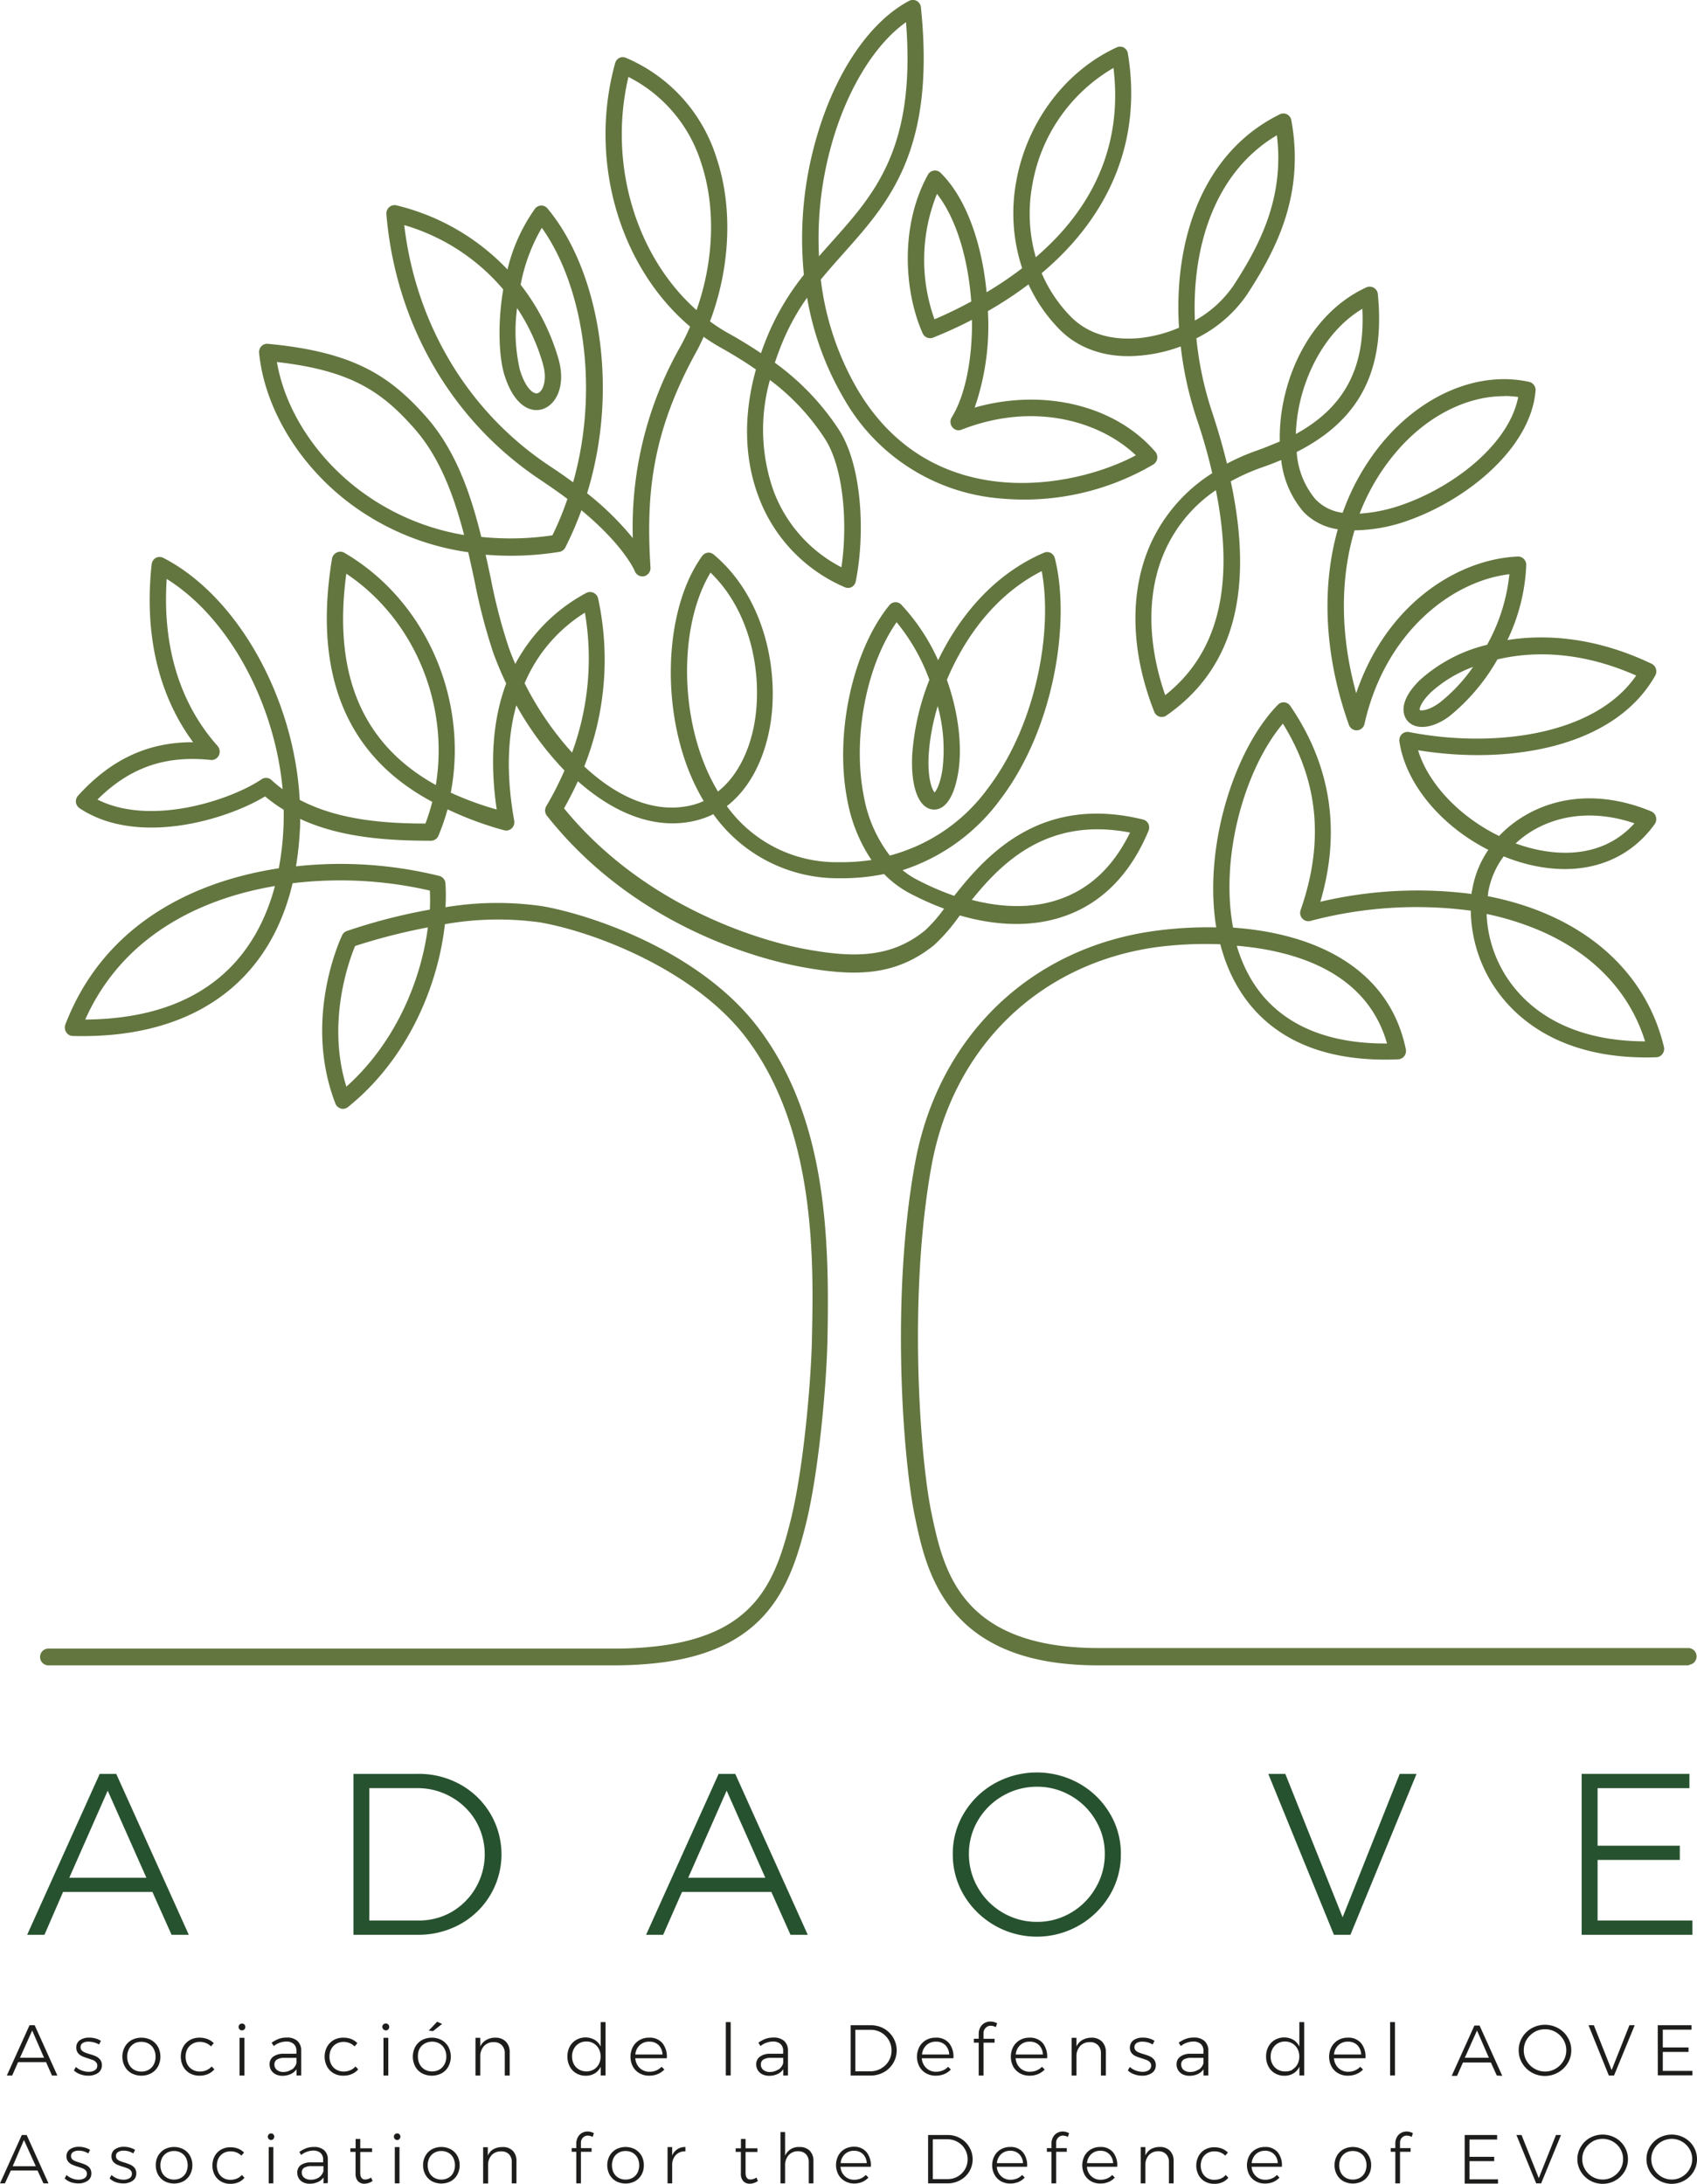 <svg id="Capa_1" data-name="Capa 1" xmlns="http://www.w3.org/2000/svg" viewBox="0 0 286.27 368.46"><path d="M293.4,289H193.77a53.16,53.16,0,0,1-6.49-.37c-19.75-2.42-22.67-16.27-24.41-24.54-2.05-9.71-4.15-37.23,0-59.87,3.9-21.28,19.4-36.28,40.45-39.14a66.65,66.65,0,0,1,10.35-.59c-2.21-13.5,3-30,10.41-37.57a1.32,1.32,0,0,1,1.08-.4,1.36,1.36,0,0,1,1,.6c6.87,10.06,8.57,21.17,5.07,33.05a71.42,71.42,0,0,1,25.51-1.32c0-.17,0-.35.08-.52a16.85,16.85,0,0,1,2.75-6.92c-7.91-4-13.94-11.11-15-18.27a1.44,1.44,0,0,1,.4-1.24,1.41,1.41,0,0,1,1.22-.37c13.74,2.71,31.21.8,38.32-9.53-9.33-4.13-17.35-4.15-23.41-2.72a33.86,33.86,0,0,1-8.08,9.57c-2.83,2.12-5.77,2.42-7.14.73-.49-.61-1.81-2.91,2.09-6.77a26,26,0,0,1,11.39-6,31,31,0,0,0,3.76-11.91c-9.82,1.18-21,9.92-24.44,25.25a1.38,1.38,0,0,1-1.25,1.09,1.39,1.39,0,0,1-1.38-.92c-4.12-11.57-4.68-23.1-1.87-33a10.09,10.09,0,0,1-5.74-2.88,16.17,16.17,0,0,1-3.81-8.8c-1,.41-2,.81-3.08,1.18a35.49,35.49,0,0,0-5.43,2.41c4,18.73.37,31.72-10.87,39.52a1.36,1.36,0,0,1-1.17.18,1.39,1.39,0,0,1-.87-.82c-4-10.17-4.22-20.2-.65-28.25a27.63,27.63,0,0,1,10.43-12q-1-4.46-2.68-9.39a60.05,60.05,0,0,1-2.63-12A25.73,25.73,0,0,1,201,68c-5.56.56-10.49-1-13.86-4.5A26.69,26.69,0,0,1,182,56a64.41,64.41,0,0,1-6.85,4.51,42.22,42.22,0,0,1-2.23,16.28c11.51-3.29,23.67-.44,30.46,7.44a1.44,1.44,0,0,1,.33,1.15,1.45,1.45,0,0,1-.64,1,43,43,0,0,1-25.47,5.77,33.47,33.47,0,0,1-26.71-16.83,50.39,50.39,0,0,1-6.24-17.08,38.6,38.6,0,0,0-3.89,6.9c-.59,1.37-1.1,2.73-1.55,4.08A42.9,42.9,0,0,1,150,80.5c4,6.17,4.44,17.79,2.86,25.58a1.4,1.4,0,0,1-.71,1,1.36,1.36,0,0,1-1.18,0,26.77,26.77,0,0,1-14.49-15.21c-2.45-6.48-2.6-13.82-.46-21.51-1.7-1.18-3.63-2.39-5.82-3.62a33,33,0,0,1-3-1.89c-.45,1-.93,2-1.45,2.91-7.29,13.41-8.29,23.71-7.52,36a1.41,1.41,0,0,1-1.07,1.48,1.38,1.38,0,0,1-1.58-.87s-1.74-4.25-9-10.26a57.3,57.3,0,0,1-2.71,6.27,1.39,1.39,0,0,1-1,.75,51.33,51.33,0,0,1-12.45.48q.45,2,.87,4a93.22,93.22,0,0,0,3,11.57c.35,1,.73,1.92,1.13,2.87a29.15,29.15,0,0,1,12-12,1.37,1.37,0,0,1,1.23,0,1.4,1.4,0,0,1,.76,1,48.83,48.83,0,0,1-2.35,28.28c5.62,5.27,12.12,8.13,18.38,6.48a11,11,0,0,0,1.77-.64q-.8-1.33-1.5-2.79c-5.85-12.19-5.3-29.48,1.24-38.55a1.39,1.39,0,0,1,.94-.56,1.3,1.3,0,0,1,1,.31c9.15,7.67,11.24,21,9.31,30-1.17,5.5-3.66,9.8-7.09,12.45a22.79,22.79,0,0,0,18.87,9.46,34.33,34.33,0,0,0,5.53-.37,26.58,26.58,0,0,1-4.05-10c-2.23-11.13.82-25.34,7.08-33a1.33,1.33,0,0,1,2-.08,34.19,34.19,0,0,1,6.21,9.38c3.53-7.32,9.31-14.47,17.83-18.13a1.34,1.34,0,0,1,1.14,0,1.44,1.44,0,0,1,.72.91c2.67,10.5,0,28.57-9.15,40.64a33.06,33.06,0,0,1-16.53,12,14.37,14.37,0,0,0,2.48,1.63,47.35,47.35,0,0,0,6.23,2.7c5.63-7.17,14.77-17.06,31.85-12.88a1.38,1.38,0,0,1,.91.74,1.48,1.48,0,0,1,0,1.2c-3,7.17-7.69,12-13.82,14.24-5.23,1.94-11.43,1.91-18,0l-.15.21a31.1,31.1,0,0,1-4.16,4.78c-6.59,5.34-13.54,5.36-22.61,3.66-6.22-1.17-27.69-6.45-42.73-25.47a1.43,1.43,0,0,1-.1-1.63,53.05,53.05,0,0,0,3.06-6,53.54,53.54,0,0,1-8.12-11c-1.55,5.55-1.68,12.07-.36,19.45a1.43,1.43,0,0,1-.4,1.29,1.36,1.36,0,0,1-1.27.35A56.94,56.94,0,0,1,84,144.57,37.14,37.14,0,0,1,82.47,149a1.37,1.37,0,0,1-1.27.87c-7.29,0-15.27-.52-22.06-3.68,0,.68,0,1.35-.06,2a53.67,53.67,0,0,1-.65,6,69.36,69.36,0,0,1,24.22,1.63,1.41,1.41,0,0,1,1,1.27,35,35,0,0,1,0,4,53.13,53.13,0,0,1,16.31-.18c8.34,1.45,26.71,7.62,36.49,20.57,11.47,15.18,12,35.21,11.63,52.8-.16,7.27-1.44,22.19-3.69,31.11-2.6,10.35-6.58,20.65-23.78,23.06A63.21,63.21,0,0,1,112,289H16.56a1.42,1.42,0,0,1,0-2.83H112a61,61,0,0,0,8.36-.53c15.55-2.18,18.93-10.78,21.49-21,2.19-8.7,3.45-23.32,3.61-30.47.29-13.21.77-35.33-11.05-51-8.6-11.37-25.51-17.9-34.79-19.52a51.66,51.66,0,0,0-16.07.3c-1.14,10.33-6.22,22.71-16.35,30.85a1.3,1.3,0,0,1-1.2.25,1.38,1.38,0,0,1-.92-.84c-5.5-14.24.87-27.83,1.14-28.4a1.38,1.38,0,0,1,.79-.71,96,96,0,0,1,14-3.61,31.38,31.38,0,0,0,0-3.21,67.34,67.34,0,0,0-23.15-1.24c-4,17-17.15,26.32-37.09,25.77a1.36,1.36,0,0,1-1.11-.64,1.49,1.49,0,0,1-.13-1.3c6.37-16.6,21.17-24.09,36-26.35a47.8,47.8,0,0,0,.77-6.53c.06-1.11.08-2.23.05-3.35a25.72,25.72,0,0,1-3.13-2.25c-6.74,4.07-21.64,8.41-31.29,2a1.44,1.44,0,0,1-.62-1,1.45,1.45,0,0,1,.37-1.14c5.56-6.11,11.75-9,19.29-9h.11c-4.44-6-8.54-15.65-7-30a1.44,1.44,0,0,1,.7-1.1,1.35,1.35,0,0,1,1.28,0c12.59,6.49,22.09,23.74,23,40.82,6.3,3.33,14,4,21.21,4a36.1,36.1,0,0,0,1.15-3.66c-14.45-7.7-20.14-21.45-16.91-41.05a1.44,1.44,0,0,1,.76-1,1.36,1.36,0,0,1,1.27,0c13.87,8.07,21,24.84,18,40.5a52.78,52.78,0,0,0,7.75,2.84c-1.19-8.15-.64-15.28,1.6-21.26-.82-1.72-1.56-3.47-2.2-5.24a96.4,96.4,0,0,1-3.12-12c-.35-1.61-.7-3.25-1.09-4.91a43.38,43.38,0,0,1-20.82-8.9c-8.13-6.47-13.54-15.7-14.45-24.7a1.46,1.46,0,0,1,.38-1.15,1.36,1.36,0,0,1,1.11-.41c14.45,1.36,20.52,5.37,26.66,12.28,5,5.63,7.53,13,9.33,20.3a48.21,48.21,0,0,0,12-.27,51.53,51.53,0,0,0,2.53-6.14c-1.31-1-2.77-2-4.4-3.11-15-9.9-24.56-26.27-26.14-44.92a1.44,1.44,0,0,1,.48-1.2,1.33,1.33,0,0,1,1.22-.3A38.1,38.1,0,0,1,94.11,53.49a29.42,29.42,0,0,1,4.62-10.23,1.34,1.34,0,0,1,2.13-.06c8.37,10,12.35,29.55,6.68,48.05a49.46,49.46,0,0,1,7.71,7.56,61.69,61.69,0,0,1,8.08-32.42c.58-1.06,1.11-2.15,1.59-3.26-11.84-10-17.23-27.93-12.65-44.46a1.39,1.39,0,0,1,.72-.88,1.35,1.35,0,0,1,1.13,0,27.08,27.08,0,0,1,15.24,16.84c2.81,8.36,2.34,18.5-1.09,27.62a29.7,29.7,0,0,0,3.21,2.06c1.93,1.08,3.72,2.18,5.39,3.3.41-1.18.87-2.37,1.38-3.56a43.37,43.37,0,0,1,5.86-9.67A61.17,61.17,0,0,1,146,32.09c3.09-11.36,9-20.3,15.86-23.92a1.35,1.35,0,0,1,1.28,0,1.38,1.38,0,0,1,.71,1.09c2.5,24.06-5.38,32.89-13,41.44-1.3,1.46-2.61,2.93-3.89,4.49a48.2,48.2,0,0,0,6.26,18.65c12.49,21,36.28,16.68,46.89,11-5.89-5.63-17.07-9.16-29.41-4.32a1.33,1.33,0,0,1-1.55-.43,1.43,1.43,0,0,1-.1-1.65c2.34-3.79,3.49-10,3.42-16.46q-3.12,1.62-6.56,3a1.36,1.36,0,0,1-1.76-.72c-3-6.67-4-17.88.88-26.76a1.37,1.37,0,0,1,1-.7,1.32,1.32,0,0,1,1.14.38c4.43,4.36,7,12.14,7.76,20.15a60.18,60.18,0,0,0,6-4.06,29.52,29.52,0,0,1-1-14.62c1.78-10,8.26-18.63,16.92-22.62a1.36,1.36,0,0,1,1.21,0,1.42,1.42,0,0,1,.7,1c2.39,14.33-2.81,27.21-14.54,37.08a23.91,23.91,0,0,0,4.84,7.26c3.57,3.67,8.31,4,11.66,3.69a22.76,22.76,0,0,0,6.67-1.75c-.93-14.87,4-29.6,17-36a1.35,1.35,0,0,1,1.22,0,1.42,1.42,0,0,1,.73,1c2.22,12.35-2.29,21.45-7.5,29.44a22.39,22.39,0,0,1-8.52,7.35,57.45,57.45,0,0,0,2.6,12.29q1.53,4.61,2.56,8.85a37.74,37.74,0,0,1,5.2-2.26c1.31-.46,2.55-1,3.71-1.47a30.23,30.23,0,0,1,.52-6.26c1.74-9.14,7-16.52,14.1-19.75a1.35,1.35,0,0,1,1.25.08,1.37,1.37,0,0,1,.67,1.08c1.26,12.79-3,21.21-13.69,26.62a13.77,13.77,0,0,0,3.19,8A7.67,7.67,0,0,0,235,94.54a38.75,38.75,0,0,1,6.78-11.94c6.78-8.09,16.21-12,24.63-10.16A1.41,1.41,0,0,1,267.53,74c-.82,9.48-11.22,18.08-21.06,21.68A27.68,27.68,0,0,1,237,97.5c-2.47,8.26-2.41,17.77.28,27.48,5.16-15.27,17.35-22.66,27.28-23.06a1.34,1.34,0,0,1,1,.41,1.46,1.46,0,0,1,.41,1,32.31,32.31,0,0,1-3.18,12.68c6.85-1.08,15.24-.34,24.32,4a1.39,1.39,0,0,1,.73.86,1.46,1.46,0,0,1-.12,1.14c-6.89,12.19-24.68,15.08-40,12.59,1.72,5.69,7.06,11.25,13.66,14.47a19.77,19.77,0,0,1,4.39-3.47c6.14-3.59,13.69-3.83,21.26-.69a1.4,1.4,0,0,1,.81.93,1.45,1.45,0,0,1-.21,1.23c-4.7,6.56-12.49,9-21.39,6.78a30.42,30.42,0,0,1-4.08-1.34,14.12,14.12,0,0,0-2.63,6.17c0,.18,0,.36-.08.54,15.28,2.95,26.49,11.94,29.74,25.42a1.44,1.44,0,0,1-.24,1.19,1.33,1.33,0,0,1-1,.57c-14,.49-21.64-4.91-25.59-9.52a23.89,23.89,0,0,1-5.75-15.21,69.69,69.69,0,0,0-27.08,1.74,1.36,1.36,0,0,1-1.35-.43,1.43,1.43,0,0,1-.27-1.43c4-11.47,3-21.77-3-31.44-6.44,7.65-10.64,22.43-8.4,34.42,13.45.94,26.25,6.57,29.14,20.51a1.45,1.45,0,0,1-.25,1.16,1.39,1.39,0,0,1-1,.55c-18,.79-25.54-7.89-28.67-15.32a29.3,29.3,0,0,1-1.37-4.09,64.29,64.29,0,0,0-10.6.46c-19.84,2.69-34.44,16.82-38.11,36.86-4,22-1.95,49.52,0,58.73,1.8,8.51,4.25,20.16,22,22.34a52.1,52.1,0,0,0,6.17.35H293.4a1.42,1.42,0,0,1,0,2.83Zm-225-121.37c-1,2.42-4.85,12.83-1.47,23.73,8.28-7.4,12.59-17.89,13.75-26.87A99.93,99.93,0,0,0,68.43,167.62Zm148.74,0a25.58,25.58,0,0,0,1,2.79c3.82,9.07,12.23,13.74,24.34,13.66C239.05,172,227,168.43,217.17,167.59Zm42.14-5.36a21.06,21.06,0,0,0,5.05,12.85c3.4,4,9.89,8.57,21.68,8.6-2.72-8.81-9.56-15.64-19.45-19.37A47.54,47.54,0,0,0,259.31,162.23ZM54.88,157.51c-13.07,2.21-25.85,8.74-32,22.53C44,179.89,52,168.31,54.88,157.51Zm48.77-13.1c14.8,18.1,36.27,22.92,40.47,23.7,8.32,1.56,14.64,1.59,20.42-3.1a24.63,24.63,0,0,0,3.22-3.68,48.77,48.77,0,0,1-5.65-2.52,17.28,17.28,0,0,1-4.47-3.32,35.83,35.83,0,0,1-7.62.71,25.8,25.8,0,0,1-21.19-10.81,14,14,0,0,1-2.66,1c-6.93,1.83-14-1.08-20.19-6.56C105.23,141.48,104.44,143,103.65,144.41Zm68.78,15.44c5.58,1.45,10.78,1.4,15.17-.24,5-1.83,8.81-5.57,11.53-11.12C185.36,145.83,177.65,153.36,172.43,159.85ZM159.75,113c-5.12,7.32-7.48,19.59-5.53,29.37a23.11,23.11,0,0,0,4.38,10,29.91,29.91,0,0,0,16.63-11.45c8.14-10.77,10.87-26.54,9-36.54-7.88,4-13,11.25-16,18.34,2,5.62,2.61,11.36,1.92,15.61-1,6-3.33,6.38-4.31,6.27-2.38-.26-3.71-3.77-3.46-9.17a42.15,42.15,0,0,1,2.9-12.71A33.27,33.27,0,0,0,159.75,113Zm104.41,37.32a27.83,27.83,0,0,0,2.73.84c4.24,1.08,11.87,1.84,17.33-4.23-6.17-2.09-12.18-1.68-17.1,1.19A16.61,16.61,0,0,0,264.16,150.34ZM24.94,142.92c9,4.55,22.45.11,27.69-3.42a1.34,1.34,0,0,1,1.67.13,21.18,21.18,0,0,0,1.88,1.55c-1.35-14.64-9.15-29-19.56-35.48-.94,14.24,4.07,23.14,8.58,28.17a1.48,1.48,0,0,1,.22,1.6,1.38,1.38,0,0,1-1.37.77C36.37,135.44,30.41,137.5,24.94,142.92Zm141.75-15.77a36.16,36.16,0,0,0-1.54,8.43c-.18,4,.63,5.72,1,6.15.31-.31.93-1.37,1.33-3.84A27.89,27.89,0,0,0,166.69,127.15Zm-38.33-22.52c-5.18,8.58-5.32,23.56-.15,34.33.41.86.88,1.73,1.4,2.61,2.87-2.25,5-6,6-10.71C137.26,123,135.65,111.67,128.36,104.63Zm-61.44.19c-2.29,17,2.68,28.76,15.1,35.65C84.28,126.86,78.41,112.49,66.92,104.82ZM97,123.3A52.73,52.73,0,0,0,105,135a46.06,46.06,0,0,0,2.17-23.61A25.91,25.91,0,0,0,97,123.3Zm160-2.76a21.81,21.81,0,0,0-7.14,4.31c-1.76,1.74-1.92,2.76-1.86,2.94s1.46.21,3.4-1.25A27.89,27.89,0,0,0,257,120.54ZM213.61,90.72A24.32,24.32,0,0,0,205,101c-3.07,6.89-3,15.47.06,24.31C214,118.24,216.83,106.86,213.61,90.72ZM138.38,72.13A31,31,0,0,0,139,90.86a23.86,23.86,0,0,0,11.44,12.87c1.08-7.21.4-16.75-2.77-21.66A38.65,38.65,0,0,0,138.38,72.13Zm-83.16-3c1.31,7.69,6.14,15.43,13.16,21a40.39,40.39,0,0,0,18.41,8.16c-1.7-6.56-4.07-13.09-8.42-18C72.82,74,67.6,70.52,55.22,69.1Zm207,5.73c-6.45,0-13.22,3.48-18.36,9.62a35.91,35.91,0,0,0-6,10.2A26.8,26.8,0,0,0,245.56,93c8.54-3.12,17.53-10.18,19.05-18A18.59,18.59,0,0,0,262.25,74.83ZM76.69,46c2,16.91,10.92,31.68,24.68,40.74,1.38.91,2.64,1.8,3.81,2.66,4.6-16.29,1.48-33.5-5.28-42.94a29.92,29.92,0,0,0-3.57,9.6,37.08,37.08,0,0,1,6.43,12.7c1.21,4.45-.51,7.6-2.75,8.29-2,.64-4.78-.54-6.41-5.74-.91-2.87-1.21-8.52-.21-14.46A34.54,34.54,0,0,0,76.69,46ZM238.32,60.12c-6.25,3.74-9.64,10.95-10.74,16.78a27.82,27.82,0,0,0-.48,4.35C235.35,76.7,238.81,70.06,238.32,60.12ZM95.73,60a28.88,28.88,0,0,0,.48,10.46c1,3.23,2.35,4.11,3,3.9.84-.26,1.64-2.12.91-4.81A33.66,33.66,0,0,0,95.73,60ZM223.9,30.84c-10.31,6.1-14.36,18.49-13.83,31.26a19.11,19.11,0,0,0,6.46-5.83C221.14,49.21,225.17,41.25,223.9,30.84Zm-57.34,9.89a29.71,29.71,0,0,0-.42,21.16c2-.84,4.05-1.84,6.2-3C171.84,51.94,169.93,45.05,166.56,40.73ZM114.51,21c-3.46,14.69,1.3,30.31,11.49,39.34,2.94-8.29,3.28-17.37.77-24.87A24.42,24.42,0,0,0,114.51,21Zm81.83-1.52a28.34,28.34,0,0,0-13.69,19.71,26.68,26.68,0,0,0,.58,12.23C191.57,44.27,198.07,33.93,196.34,19.52Zm-35-7.72c-5.37,3.8-10.12,11.63-12.68,21.06a58.54,58.54,0,0,0-2,18.44c.73-.84,1.47-1.67,2.21-2.5C156.13,40.63,163,32.9,161.34,11.8Z" transform="translate(-8.5 -8.02)" style="fill:#63763f"/><path d="M37.44,334.46l-3.23-7.23H19.14L16,334.46H13.08l12.24-27.15h2.79l12.24,27.15Zm-17.25-9.63h13l-6.52-14.69Z" transform="translate(-8.5 -8.02)" style="fill:#27522f"/><path d="M86.13,309.09a13.46,13.46,0,0,1,0,23.58A14.54,14.54,0,0,1,79,334.46H68.12V307.31H79A14.33,14.33,0,0,1,86.13,309.09Zm-1.38,21.48a11.26,11.26,0,0,0,4-15.34,11.11,11.11,0,0,0-4.1-4A11.3,11.3,0,0,0,79,309.72H70.8v22.33h8.32A11,11,0,0,0,84.75,330.57Z" transform="translate(-8.5 -8.02)" style="fill:#27522f"/><path d="M141.85,334.46l-3.23-7.23H123.55l-3.18,7.23h-2.88l12.24-27.15h2.8l12.23,27.15Zm-17.25-9.63h13l-6.52-14.69Z" transform="translate(-8.5 -8.02)" style="fill:#27522f"/><path d="M190.53,308.92a13.94,13.94,0,0,1,5.15,5,13.09,13.09,0,0,1,1.9,6.91,13.32,13.32,0,0,1-1.9,7,14.32,14.32,0,0,1-24.55,0,13.32,13.32,0,0,1-1.9-7,13.09,13.09,0,0,1,1.9-6.91,14,14,0,0,1,5.15-5,14.65,14.65,0,0,1,14.25,0ZM177.7,311a11.45,11.45,0,0,0-4.2,4.12,10.94,10.94,0,0,0-1.55,5.7,11.2,11.2,0,0,0,1.55,5.75,11.45,11.45,0,0,0,4.2,4.18,11.25,11.25,0,0,0,5.75,1.53,11.11,11.11,0,0,0,5.69-1.53,11.37,11.37,0,0,0,4.17-4.18,11.11,11.11,0,0,0,1.56-5.75,10.86,10.86,0,0,0-1.56-5.7,11.36,11.36,0,0,0-4.17-4.12,11.2,11.2,0,0,0-5.69-1.52A11.34,11.34,0,0,0,177.7,311Z" transform="translate(-8.5 -8.02)" style="fill:#27522f"/><path d="M222.45,307.31h2.87l9.67,24.2,9.63-24.2h2.84l-11.15,27.15h-2.79Z" transform="translate(-8.5 -8.02)" style="fill:#27522f"/><path d="M275.31,307.31h18.18v2.41H278v9.71h13.87v2.4H278v10.22h16v2.41H275.31Z" transform="translate(-8.5 -8.02)" style="fill:#27522f"/><path d="M17.27,358.21l-1-2.26H11.55l-1,2.26h-.9l3.83-8.49h.87l3.83,8.49Zm-5.4-3h4.06l-2-4.6Z" transform="translate(-8.5 -8.02)" style="fill:#1d1d1b"/><path d="M24.34,352.61a3.39,3.39,0,0,0-.88-.12,1.76,1.76,0,0,0-1,.23.79.79,0,0,0-.37.71.72.72,0,0,0,.2.54,1.37,1.37,0,0,0,.5.33,6.79,6.79,0,0,0,.83.29,8,8,0,0,1,1.07.38,2,2,0,0,1,.7.55,1.41,1.41,0,0,1,.29.94,1.53,1.53,0,0,1-.65,1.32,2.85,2.85,0,0,1-1.64.45,3.82,3.82,0,0,1-1.34-.23,2.92,2.92,0,0,1-1.08-.65l.33-.59a3.17,3.17,0,0,0,1,.6,3.3,3.3,0,0,0,1.15.22,1.92,1.92,0,0,0,1.06-.27.88.88,0,0,0,.4-.78.79.79,0,0,0-.21-.57,1.38,1.38,0,0,0-.51-.36l-.86-.3a7.05,7.05,0,0,1-1-.37,1.77,1.77,0,0,1-.68-.53,1.38,1.38,0,0,1-.28-.91,1.44,1.44,0,0,1,.62-1.26,2.75,2.75,0,0,1,1.56-.42,3.72,3.72,0,0,1,1.06.14,3.44,3.44,0,0,1,.91.4l-.31.62A3.58,3.58,0,0,0,24.34,352.61Z" transform="translate(-8.5 -8.02)" style="fill:#1d1d1b"/><path d="M34,352.22a3.07,3.07,0,0,1,1.15,1.14,3.57,3.57,0,0,1,0,3.32A3,3,0,0,1,34,357.83a3.6,3.6,0,0,1-3.3,0,2.87,2.87,0,0,1-1.14-1.15,3.49,3.49,0,0,1,0-3.32,3,3,0,0,1,1.14-1.14,3.6,3.6,0,0,1,3.3,0Zm-2.89.62a2.15,2.15,0,0,0-.85.89,2.74,2.74,0,0,0-.3,1.3,2.78,2.78,0,0,0,.3,1.31,2.27,2.27,0,0,0,.85.89,2.46,2.46,0,0,0,1.24.31,2.43,2.43,0,0,0,1.24-.31,2.21,2.21,0,0,0,.85-.89,2.78,2.78,0,0,0,.3-1.31,2.74,2.74,0,0,0-.3-1.3,2.09,2.09,0,0,0-.85-.89,2.44,2.44,0,0,0-1.24-.32A2.46,2.46,0,0,0,31.06,352.84Z" transform="translate(-8.5 -8.02)" style="fill:#1d1d1b"/><path d="M42.19,352.53a2.39,2.39,0,0,0-1.22.32,2.21,2.21,0,0,0-.86.88,2.74,2.74,0,0,0-.3,1.3,2.8,2.8,0,0,0,.3,1.3,2.21,2.21,0,0,0,.86.88,2.39,2.39,0,0,0,1.22.32,2.83,2.83,0,0,0,1.14-.22,2.5,2.5,0,0,0,.87-.63l.46.48a2.75,2.75,0,0,1-1.07.79,3.51,3.51,0,0,1-1.43.28,3.26,3.26,0,0,1-1.63-.4,2.91,2.91,0,0,1-1.13-1.15,3.62,3.62,0,0,1,0-3.31,3,3,0,0,1,1.13-1.15,3.26,3.26,0,0,1,1.63-.4,3.68,3.68,0,0,1,1.35.24,3,3,0,0,1,1.05.68l-.46.55A2.65,2.65,0,0,0,42.19,352.53Z" transform="translate(-8.5 -8.02)" style="fill:#1d1d1b"/><path d="M49.73,349.6a.59.59,0,0,1,.15.41.56.56,0,0,1-.16.41.56.56,0,0,1-.8,0,.58.58,0,0,1,0-.82.54.54,0,0,1,.4-.16A.54.54,0,0,1,49.73,349.6Zm-.82,2.24h.82v6.37h-.82Z" transform="translate(-8.5 -8.02)" style="fill:#1d1d1b"/><path d="M58.52,358.21v-1.07a2.32,2.32,0,0,1-1,.83,3.43,3.43,0,0,1-1.4.28A2.58,2.58,0,0,1,55,358a2,2,0,0,1-.76-.69,1.91,1.91,0,0,1-.26-1,1.52,1.52,0,0,1,.63-1.3,2.89,2.89,0,0,1,1.76-.48H58.5v-.48a1.49,1.49,0,0,0-.45-1.17,1.86,1.86,0,0,0-1.31-.41,3.46,3.46,0,0,0-2.06.76l-.36-.56a5.32,5.32,0,0,1,1.23-.66,3.91,3.91,0,0,1,1.33-.21,2.58,2.58,0,0,1,1.79.57,2.11,2.11,0,0,1,.64,1.6l0,4.22Zm-.8-1a1.93,1.93,0,0,0,.79-1.11v-.88h-2a2.45,2.45,0,0,0-1.28.28.94.94,0,0,0-.44.84,1.13,1.13,0,0,0,.42.92,1.71,1.71,0,0,0,1.12.35A2.59,2.59,0,0,0,57.72,357.17Z" transform="translate(-8.5 -8.02)" style="fill:#1d1d1b"/><path d="M66.46,352.53a2.42,2.42,0,0,0-1.23.32,2.18,2.18,0,0,0-.85.88,2.74,2.74,0,0,0-.3,1.3,2.8,2.8,0,0,0,.3,1.3,2.18,2.18,0,0,0,.85.88,2.42,2.42,0,0,0,1.23.32,2.78,2.78,0,0,0,1.13-.22,2.33,2.33,0,0,0,.87-.63l.47.48a2.9,2.9,0,0,1-1.07.79,3.52,3.52,0,0,1-1.44.28,3.26,3.26,0,0,1-1.63-.4,3,3,0,0,1-1.12-1.15,3.55,3.55,0,0,1,0-3.31,3,3,0,0,1,1.12-1.15,3.26,3.26,0,0,1,1.63-.4,3.7,3.7,0,0,1,1.36.24,3,3,0,0,1,1,.68l-.46.55A2.67,2.67,0,0,0,66.46,352.53Z" transform="translate(-8.5 -8.02)" style="fill:#1d1d1b"/><path d="M74,349.6a.56.56,0,0,1,.16.41.57.57,0,0,1-.17.41.52.52,0,0,1-.39.17.57.57,0,0,1-.41-.17.57.57,0,0,1,.41-1A.52.52,0,0,1,74,349.6Zm-.81,2.24H74v6.37h-.81Z" transform="translate(-8.5 -8.02)" style="fill:#1d1d1b"/><path d="M83,352.22a3.12,3.12,0,0,1,1.14,1.14,3.57,3.57,0,0,1,0,3.32A3,3,0,0,1,83,357.83a3.62,3.62,0,0,1-3.31,0,2.87,2.87,0,0,1-1.14-1.15,3.57,3.57,0,0,1,0-3.32,3,3,0,0,1,1.14-1.14,3.62,3.62,0,0,1,3.31,0Zm-2.9.62a2.21,2.21,0,0,0-.85.89A2.74,2.74,0,0,0,79,355a2.78,2.78,0,0,0,.3,1.31,2.35,2.35,0,0,0,.85.89,2.46,2.46,0,0,0,1.24.31,2.4,2.4,0,0,0,1.24-.31,2.21,2.21,0,0,0,.85-.89,2.67,2.67,0,0,0,.31-1.31,2.63,2.63,0,0,0-.31-1.3,2.09,2.09,0,0,0-.85-.89,2.41,2.41,0,0,0-1.24-.32A2.46,2.46,0,0,0,80.1,352.84Zm2.14-3.71.84.37-1.53,1.21-.73-.08Z" transform="translate(-8.5 -8.02)" style="fill:#1d1d1b"/><path d="M93.83,352.48a2.5,2.5,0,0,1,.65,1.82v3.91h-.83v-3.72a1.9,1.9,0,0,0-.5-1.41,1.83,1.83,0,0,0-1.38-.51,2.13,2.13,0,0,0-1.57.61,2.48,2.48,0,0,0-.68,1.6v3.43h-.81v-6.37h.81v1.48a2.35,2.35,0,0,1,1-1.11,3.09,3.09,0,0,1,1.55-.39A2.41,2.41,0,0,1,93.83,352.48Z" transform="translate(-8.5 -8.02)" style="fill:#1d1d1b"/><path d="M110.65,349.19v9h-.81v-1.46a2.68,2.68,0,0,1-1,1.11,2.86,2.86,0,0,1-1.53.4,3.09,3.09,0,0,1-1.61-.42,2.81,2.81,0,0,1-1.09-1.15,3.53,3.53,0,0,1-.39-1.68,3.45,3.45,0,0,1,.39-1.66,2.87,2.87,0,0,1,1.1-1.14,3.17,3.17,0,0,1,3.12,0,2.72,2.72,0,0,1,1,1.12v-4.12Zm-2,8a2.23,2.23,0,0,0,.86-.89,2.77,2.77,0,0,0,.31-1.3,2.81,2.81,0,0,0-.31-1.31,2.34,2.34,0,0,0-2.1-1.23,2.37,2.37,0,0,0-1.24.33,2.4,2.4,0,0,0-.86.9A2.7,2.7,0,0,0,105,355a2.77,2.77,0,0,0,.31,1.3,2.26,2.26,0,0,0,.87.89,2.56,2.56,0,0,0,2.48,0Z" transform="translate(-8.5 -8.02)" style="fill:#1d1d1b"/><path d="M120.26,352.76a3.62,3.62,0,0,1,.72,2.53h-5.31a2.5,2.5,0,0,0,.75,1.65,2.34,2.34,0,0,0,1.66.63,3,3,0,0,0,1.13-.22,3,3,0,0,0,.9-.62l.46.46a3.16,3.16,0,0,1-1.12.77,3.63,3.63,0,0,1-1.42.27,3.24,3.24,0,0,1-1.64-.4,2.88,2.88,0,0,1-1.13-1.14,3.64,3.64,0,0,1,0-3.32,3,3,0,0,1,1.13-1.15,3.18,3.18,0,0,1,1.61-.4A2.75,2.75,0,0,1,120.26,352.76Zm0,1.9a2.36,2.36,0,0,0-.66-1.59,2.16,2.16,0,0,0-1.57-.58,2.27,2.27,0,0,0-1.61.59,2.36,2.36,0,0,0-.74,1.58Z" transform="translate(-8.5 -8.02)" style="fill:#1d1d1b"/><path d="M130.94,349.19h.82v9h-.82Z" transform="translate(-8.5 -8.02)" style="fill:#1d1d1b"/><path d="M140.63,358.21v-1.07a2.29,2.29,0,0,1-1,.83,3.38,3.38,0,0,1-1.39.28,2.58,2.58,0,0,1-1.14-.25,1.89,1.89,0,0,1-.76-.69,1.83,1.83,0,0,1-.27-1,1.53,1.53,0,0,1,.64-1.3,2.87,2.87,0,0,1,1.76-.48h2.14v-.48a1.49,1.49,0,0,0-.45-1.17,1.87,1.87,0,0,0-1.32-.41,3.43,3.43,0,0,0-2.05.76l-.36-.56a5.08,5.08,0,0,1,1.22-.66,4,4,0,0,1,1.34-.21,2.6,2.6,0,0,1,1.79.57,2.11,2.11,0,0,1,.64,1.6v4.22Zm-.81-1a1.94,1.94,0,0,0,.8-1.11v-.88h-2.06a2.44,2.44,0,0,0-1.27.28.94.94,0,0,0-.44.84,1.13,1.13,0,0,0,.42.92,1.7,1.7,0,0,0,1.11.35A2.54,2.54,0,0,0,139.82,357.17Z" transform="translate(-8.5 -8.02)" style="fill:#1d1d1b"/><path d="M157.59,350.27a4.25,4.25,0,0,1,1.58,1.54,4.2,4.2,0,0,1-1.59,5.84,4.56,4.56,0,0,1-2.23.56H152v-8.49h3.41A4.51,4.51,0,0,1,157.59,350.27Zm-.43,6.72a3.39,3.39,0,0,0,1.73-3,3.41,3.41,0,0,0-.47-1.78,3.5,3.5,0,0,0-3.06-1.72h-2.57v7h2.6A3.5,3.5,0,0,0,157.16,357Z" transform="translate(-8.5 -8.02)" style="fill:#1d1d1b"/><path d="M168.62,352.76a3.67,3.67,0,0,1,.71,2.53H164a2.46,2.46,0,0,0,.76,1.65,2.3,2.3,0,0,0,1.65.63,3,3,0,0,0,1.13-.22,2.73,2.73,0,0,0,.9-.62l.46.46a3.21,3.21,0,0,1-1.11.77,3.72,3.72,0,0,1-1.43.27,3.27,3.27,0,0,1-1.64-.4,3,3,0,0,1-1.13-1.14,3.64,3.64,0,0,1,0-3.32,3,3,0,0,1,1.13-1.15,3.23,3.23,0,0,1,1.61-.4A2.78,2.78,0,0,1,168.62,352.76Zm0,1.9a2.36,2.36,0,0,0-.66-1.59,2.14,2.14,0,0,0-1.57-.58,2.27,2.27,0,0,0-1.61.59,2.4,2.4,0,0,0-.74,1.58Z" transform="translate(-8.5 -8.02)" style="fill:#1d1d1b"/><path d="M174.76,350.18a1.26,1.26,0,0,0-.35.93v.9h1.87v.65h-1.87v5.55h-.81v-5.55h-.82V352h.82v-.8a2.33,2.33,0,0,1,.26-1.11,1.9,1.9,0,0,1,.72-.74,1.92,1.92,0,0,1,1-.25,2.31,2.31,0,0,1,1.12.29l-.21.66a1.74,1.74,0,0,0-.85-.24A1.13,1.13,0,0,0,174.76,350.18Z" transform="translate(-8.5 -8.02)" style="fill:#1d1d1b"/><path d="M184.43,352.76a3.67,3.67,0,0,1,.71,2.53h-5.31a2.46,2.46,0,0,0,.76,1.65,2.3,2.3,0,0,0,1.65.63,3,3,0,0,0,1.13-.22,2.73,2.73,0,0,0,.9-.62l.46.46a3.21,3.21,0,0,1-1.11.77,3.72,3.72,0,0,1-1.43.27,3.27,3.27,0,0,1-1.64-.4,3,3,0,0,1-1.13-1.14,3.64,3.64,0,0,1,0-3.32,3,3,0,0,1,1.13-1.15,3.23,3.23,0,0,1,1.61-.4A2.78,2.78,0,0,1,184.43,352.76Zm0,1.9a2.36,2.36,0,0,0-.66-1.59,2.14,2.14,0,0,0-1.57-.58,2.27,2.27,0,0,0-1.61.59,2.4,2.4,0,0,0-.74,1.58Z" transform="translate(-8.5 -8.02)" style="fill:#1d1d1b"/><path d="M194.4,352.48a2.5,2.5,0,0,1,.65,1.82v3.91h-.83v-3.72a1.94,1.94,0,0,0-.5-1.41,1.83,1.83,0,0,0-1.38-.51,2.17,2.17,0,0,0-1.58.61,2.47,2.47,0,0,0-.67,1.6v3.43h-.82v-6.37h.82v1.48a2.39,2.39,0,0,1,1-1.11,3.15,3.15,0,0,1,1.55-.39A2.43,2.43,0,0,1,194.4,352.48Z" transform="translate(-8.5 -8.02)" style="fill:#1d1d1b"/><path d="M202.13,352.61a3.46,3.46,0,0,0-.89-.12,1.8,1.8,0,0,0-1,.23.81.81,0,0,0-.37.71.77.77,0,0,0,.2.54,1.45,1.45,0,0,0,.5.33,8.29,8.29,0,0,0,.83.29,7.48,7.48,0,0,1,1.07.38,2,2,0,0,1,.71.55,1.47,1.47,0,0,1,.29.94,1.52,1.52,0,0,1-.66,1.32,2.81,2.81,0,0,1-1.64.45,3.76,3.76,0,0,1-1.33-.23,2.92,2.92,0,0,1-1.08-.65l.32-.59a3.35,3.35,0,0,0,1,.6,3.3,3.3,0,0,0,1.15.22,1.86,1.86,0,0,0,1.05-.27.88.88,0,0,0,.41-.78.79.79,0,0,0-.21-.57,1.57,1.57,0,0,0-.51-.36l-.86-.3a7.7,7.7,0,0,1-1.05-.37,1.93,1.93,0,0,1-.68-.53,1.59,1.59,0,0,1,.35-2.17,2.75,2.75,0,0,1,1.56-.42,3.72,3.72,0,0,1,1.06.14,3.59,3.59,0,0,1,.91.4l-.32.62A3.32,3.32,0,0,0,202.13,352.61Z" transform="translate(-8.5 -8.02)" style="fill:#1d1d1b"/><path d="M211.53,358.21v-1.07a2.32,2.32,0,0,1-1,.83,3.43,3.43,0,0,1-1.4.28A2.58,2.58,0,0,1,208,358a1.86,1.86,0,0,1-.75-.69,1.83,1.83,0,0,1-.27-1,1.5,1.5,0,0,1,.64-1.3,2.84,2.84,0,0,1,1.75-.48h2.14v-.48a1.49,1.49,0,0,0-.45-1.17,1.86,1.86,0,0,0-1.31-.41,3.41,3.41,0,0,0-2.05.76l-.37-.56a5.32,5.32,0,0,1,1.23-.66,3.91,3.91,0,0,1,1.33-.21,2.58,2.58,0,0,1,1.79.57,2.12,2.12,0,0,1,.65,1.6v4.22Zm-.8-1a1.93,1.93,0,0,0,.79-1.11v-.88h-2.05a2.48,2.48,0,0,0-1.28.28.94.94,0,0,0-.43.84,1.16,1.16,0,0,0,.41.92,1.72,1.72,0,0,0,1.12.35A2.59,2.59,0,0,0,210.73,357.17Z" transform="translate(-8.5 -8.02)" style="fill:#1d1d1b"/><path d="M228.51,349.19v9h-.81v-1.46a2.74,2.74,0,0,1-1,1.11,2.87,2.87,0,0,1-1.54.4,3.06,3.06,0,0,1-1.6-.42,2.81,2.81,0,0,1-1.09-1.15,3.53,3.53,0,0,1-.39-1.68,3.45,3.45,0,0,1,.39-1.66,2.87,2.87,0,0,1,1.1-1.14,3.17,3.17,0,0,1,3.12,0,2.79,2.79,0,0,1,1,1.12v-4.12Zm-2,8a2.3,2.3,0,0,0,.86-.89,2.77,2.77,0,0,0,.31-1.3,2.81,2.81,0,0,0-.31-1.31,2.4,2.4,0,0,0-.86-.9,2.49,2.49,0,0,0-2.48,0,2.4,2.4,0,0,0-.86.9,2.7,2.7,0,0,0-.32,1.31,2.66,2.66,0,0,0,.31,1.3,2.3,2.3,0,0,0,.86.89,2.4,2.4,0,0,0,1.25.32A2.36,2.36,0,0,0,226.53,357.23Z" transform="translate(-8.5 -8.02)" style="fill:#1d1d1b"/><path d="M238.12,352.76a3.62,3.62,0,0,1,.72,2.53h-5.31a2.5,2.5,0,0,0,.75,1.65,2.34,2.34,0,0,0,1.66.63,2.94,2.94,0,0,0,1.12-.22,2.73,2.73,0,0,0,.9-.62l.47.46a3.16,3.16,0,0,1-1.12.77,3.67,3.67,0,0,1-1.42.27,3.24,3.24,0,0,1-1.64-.4,2.88,2.88,0,0,1-1.13-1.14,3.57,3.57,0,0,1,0-3.32,3,3,0,0,1,1.13-1.15,3.18,3.18,0,0,1,1.61-.4A2.75,2.75,0,0,1,238.12,352.76Zm0,1.9a2.36,2.36,0,0,0-.66-1.59,2.17,2.17,0,0,0-1.58-.58,2.25,2.25,0,0,0-1.6.59,2.36,2.36,0,0,0-.74,1.58Z" transform="translate(-8.5 -8.02)" style="fill:#1d1d1b"/><path d="M243,349.19h.82v9H243Z" transform="translate(-8.5 -8.02)" style="fill:#1d1d1b"/><path d="M261,358.21,260,356h-4.71l-1,2.26h-.9l3.83-8.49h.87l3.83,8.49Zm-5.4-3h4.06l-2-4.6Z" transform="translate(-8.5 -8.02)" style="fill:#1d1d1b"/><path d="M271.35,350.22a4.23,4.23,0,0,1,1.61,1.56,4.09,4.09,0,0,1,.6,2.16,4.13,4.13,0,0,1-.6,2.18,4.52,4.52,0,0,1-6.07,1.58,4.51,4.51,0,0,1-1.61-1.58,4.22,4.22,0,0,1-.59-2.18,4.17,4.17,0,0,1,.59-2.16,4.38,4.38,0,0,1,1.61-1.56,4.58,4.58,0,0,1,4.46,0Zm-4,.65a3.71,3.71,0,0,0-1.32,1.29,3.44,3.44,0,0,0-.48,1.78,3.52,3.52,0,0,0,.48,1.8,3.68,3.68,0,0,0,1.32,1.31,3.51,3.51,0,0,0,1.79.48,3.44,3.44,0,0,0,1.78-.48,3.58,3.58,0,0,0,1.31-1.31,3.53,3.53,0,0,0,.49-1.8,3.45,3.45,0,0,0-.49-1.78,3.6,3.6,0,0,0-1.31-1.29,3.44,3.44,0,0,0-1.78-.47A3.5,3.5,0,0,0,267.34,350.87Z" transform="translate(-8.5 -8.02)" style="fill:#1d1d1b"/><path d="M276.47,349.72h.9l3,7.57,3-7.57h.89l-3.49,8.49h-.87Z" transform="translate(-8.5 -8.02)" style="fill:#1d1d1b"/><path d="M288.15,349.72h5.69v.75H289v3h4.34v.75H289v3.2h5v.75h-5.84Z" transform="translate(-8.5 -8.02)" style="fill:#1d1d1b"/><path d="M15.83,376.4l-1-2.17H10.33l-1,2.17H8.5l3.68-8.16H13l3.68,8.16Zm-5.19-2.89h3.9l-2-4.42Z" transform="translate(-8.5 -8.02)" style="fill:#1d1d1b"/><path d="M22.63,371a3.17,3.17,0,0,0-.85-.12,1.72,1.72,0,0,0-.94.23.75.75,0,0,0-.36.68.71.71,0,0,0,.19.52,1.49,1.49,0,0,0,.48.32,8.05,8.05,0,0,0,.8.27,9.58,9.58,0,0,1,1,.37,1.93,1.93,0,0,1,.68.53,1.42,1.42,0,0,1,.28.9,1.44,1.44,0,0,1-.63,1.27,2.73,2.73,0,0,1-1.58.44,4.06,4.06,0,0,1-1.29-.22,2.93,2.93,0,0,1-1-.63l.32-.57a2.81,2.81,0,0,0,.94.58,3,3,0,0,0,1.1.21,1.86,1.86,0,0,0,1-.26.84.84,0,0,0,.39-.75.79.79,0,0,0-.2-.55,1.27,1.27,0,0,0-.5-.34c-.2-.08-.47-.18-.82-.29a7.07,7.07,0,0,1-1-.36,1.89,1.89,0,0,1-.65-.51,1.33,1.33,0,0,1-.27-.87,1.36,1.36,0,0,1,.6-1.21,2.55,2.55,0,0,1,1.5-.41,3.49,3.49,0,0,1,1,.14,3.34,3.34,0,0,1,.88.38l-.31.6A3.08,3.08,0,0,0,22.63,371Z" transform="translate(-8.5 -8.02)" style="fill:#1d1d1b"/><path d="M30.21,371a3.17,3.17,0,0,0-.85-.12,1.72,1.72,0,0,0-.94.23.75.75,0,0,0-.36.68.71.71,0,0,0,.19.52,1.49,1.49,0,0,0,.48.32,8.05,8.05,0,0,0,.8.27,8.85,8.85,0,0,1,1,.37,1.93,1.93,0,0,1,.68.53,1.42,1.42,0,0,1,.28.9,1.44,1.44,0,0,1-.63,1.27,2.73,2.73,0,0,1-1.58.44,4.06,4.06,0,0,1-1.29-.22,3,3,0,0,1-1-.63l.32-.57a2.91,2.91,0,0,0,.94.58,3,3,0,0,0,1.11.21,1.85,1.85,0,0,0,1-.26.84.84,0,0,0,.39-.75.79.79,0,0,0-.2-.55,1.27,1.27,0,0,0-.5-.34c-.2-.08-.47-.18-.82-.29a7.54,7.54,0,0,1-1-.36,1.89,1.89,0,0,1-.65-.51,1.33,1.33,0,0,1-.27-.87,1.36,1.36,0,0,1,.6-1.21,2.55,2.55,0,0,1,1.5-.41,3.49,3.49,0,0,1,1,.14,3.34,3.34,0,0,1,.88.38l-.31.6A3.08,3.08,0,0,0,30.21,371Z" transform="translate(-8.5 -8.02)" style="fill:#1d1d1b"/><path d="M39.45,370.65a2.88,2.88,0,0,1,1.1,1.09,3.23,3.23,0,0,1,.4,1.59,3.28,3.28,0,0,1-.4,1.61,2.84,2.84,0,0,1-1.1,1.1,3.44,3.44,0,0,1-3.18,0,2.9,2.9,0,0,1-1.1-1.1,3.28,3.28,0,0,1-.39-1.61,3.23,3.23,0,0,1,.39-1.59,3,3,0,0,1,1.1-1.09,3.44,3.44,0,0,1,3.18,0Zm-2.78.59a2.16,2.16,0,0,0-.82.85,2.88,2.88,0,0,0,0,2.52,2.16,2.16,0,0,0,.82.85,2.36,2.36,0,0,0,1.19.3,2.34,2.34,0,0,0,1.19-.3,2.1,2.1,0,0,0,.82-.85,2.88,2.88,0,0,0,0-2.52,2.1,2.1,0,0,0-.82-.85,2.34,2.34,0,0,0-1.19-.3A2.36,2.36,0,0,0,36.67,371.24Z" transform="translate(-8.5 -8.02)" style="fill:#1d1d1b"/><path d="M47.37,371a2.33,2.33,0,0,0-1.18.3,2.23,2.23,0,0,0-.82.85,2.82,2.82,0,0,0,0,2.49,2.19,2.19,0,0,0,.82.86,2.33,2.33,0,0,0,1.18.3,2.75,2.75,0,0,0,1.09-.21,2.22,2.22,0,0,0,.84-.61l.44.47a2.64,2.64,0,0,1-1,.76,3.4,3.4,0,0,1-1.38.27,3.11,3.11,0,0,1-1.56-.39,2.79,2.79,0,0,1-1.08-1.1,3.46,3.46,0,0,1,0-3.19,2.79,2.79,0,0,1,1.08-1.1,3.11,3.11,0,0,1,1.56-.39,3.68,3.68,0,0,1,1.31.23,3.05,3.05,0,0,1,1,.66l-.45.52A2.53,2.53,0,0,0,47.37,371Z" transform="translate(-8.5 -8.02)" style="fill:#1d1d1b"/><path d="M54.61,368.13a.53.53,0,0,1,.15.39.57.57,0,0,1-.15.4.51.51,0,0,1-.38.16.5.5,0,0,1-.39-.16.54.54,0,0,1-.16-.4.55.55,0,0,1,.55-.55A.49.49,0,0,1,54.61,368.13Zm-.78,2.15h.78v6.12h-.78Z" transform="translate(-8.5 -8.02)" style="fill:#1d1d1b"/><path d="M63.07,376.4v-1a2.24,2.24,0,0,1-1,.8,3.3,3.3,0,0,1-1.34.26,2.37,2.37,0,0,1-1.09-.24,1.74,1.74,0,0,1-.73-.66,1.81,1.81,0,0,1-.26-1,1.47,1.47,0,0,1,.61-1.25,2.82,2.82,0,0,1,1.69-.45h2.06v-.47a1.47,1.47,0,0,0-.43-1.12,1.84,1.84,0,0,0-1.27-.4,3.32,3.32,0,0,0-2,.74L59,371.1a5.12,5.12,0,0,1,1.18-.64,3.86,3.86,0,0,1,1.28-.2,2.45,2.45,0,0,1,1.72.55,2,2,0,0,1,.62,1.54v4Zm-.78-1a1.87,1.87,0,0,0,.77-1.07v-.84h-2a2.4,2.4,0,0,0-1.23.26.9.9,0,0,0-.42.81,1.07,1.07,0,0,0,.4.88,1.65,1.65,0,0,0,1.07.34A2.43,2.43,0,0,0,62.29,375.41Z" transform="translate(-8.5 -8.02)" style="fill:#1d1d1b"/><path d="M71.35,376a2.52,2.52,0,0,1-1.35.46,1.44,1.44,0,0,1-1.11-.43,1.84,1.84,0,0,1-.41-1.3v-3.64H67.6v-.61h.89v-1.58h.78v1.58h2v.62h-2v3.51q0,1.14.84,1.14a2,2,0,0,0,1-.33Z" transform="translate(-8.5 -8.02)" style="fill:#1d1d1b"/><path d="M75.89,368.13a.53.53,0,0,1,.15.39.54.54,0,0,1-.16.4.49.49,0,0,1-.38.16.5.5,0,0,1-.39-.16.54.54,0,0,1-.16-.4.55.55,0,0,1,.94-.39Zm-.79,2.15h.79v6.12H75.1Z" transform="translate(-8.5 -8.02)" style="fill:#1d1d1b"/><path d="M84.54,370.65a2.88,2.88,0,0,1,1.1,1.09,3.23,3.23,0,0,1,.4,1.59,3.28,3.28,0,0,1-.4,1.61,2.84,2.84,0,0,1-1.1,1.1,3.44,3.44,0,0,1-3.18,0,2.81,2.81,0,0,1-1.09-1.1,3.18,3.18,0,0,1-.4-1.61,3.13,3.13,0,0,1,.4-1.59,2.85,2.85,0,0,1,1.09-1.09,3.44,3.44,0,0,1,3.18,0Zm-2.78.59a2.16,2.16,0,0,0-.82.85,2.88,2.88,0,0,0,0,2.52,2.16,2.16,0,0,0,.82.85,2.36,2.36,0,0,0,1.19.3,2.34,2.34,0,0,0,1.19-.3,2,2,0,0,0,.82-.85,2.88,2.88,0,0,0,0-2.52,2,2,0,0,0-.82-.85,2.34,2.34,0,0,0-1.19-.3A2.36,2.36,0,0,0,81.76,371.24Z" transform="translate(-8.5 -8.02)" style="fill:#1d1d1b"/><path d="M95,370.9a2.39,2.39,0,0,1,.62,1.74v3.76h-.79v-3.57a1.87,1.87,0,0,0-.48-1.36A1.8,1.8,0,0,0,93,371a2.11,2.11,0,0,0-1.52.59,2.39,2.39,0,0,0-.64,1.54v3.29H90v-6.12h.79v1.43a2.28,2.28,0,0,1,.92-1.08,3,3,0,0,1,1.49-.37A2.29,2.29,0,0,1,95,370.9Z" transform="translate(-8.5 -8.02)" style="fill:#1d1d1b"/><path d="M106.84,368.68a1.21,1.21,0,0,0-.34.9v.87h1.8v.62h-1.8v5.33h-.78v-5.33h-.78v-.62h.78v-.77a2.15,2.15,0,0,1,.26-1.07,1.75,1.75,0,0,1,.69-.71,1.91,1.91,0,0,1,.93-.25,2.29,2.29,0,0,1,1.08.28l-.2.64a1.76,1.76,0,0,0-.82-.23A1.12,1.12,0,0,0,106.84,368.68Z" transform="translate(-8.5 -8.02)" style="fill:#1d1d1b"/><path d="M115.62,370.65a3,3,0,0,1,1.1,1.09,3.23,3.23,0,0,1,.39,1.59,3.28,3.28,0,0,1-.39,1.61,2.9,2.9,0,0,1-1.1,1.1,3.44,3.44,0,0,1-3.18,0,2.84,2.84,0,0,1-1.1-1.1,3.28,3.28,0,0,1-.4-1.61,3.23,3.23,0,0,1,.4-1.59,2.88,2.88,0,0,1,1.1-1.09,3.44,3.44,0,0,1,3.18,0Zm-2.78.59a2.1,2.1,0,0,0-.82.85,2.88,2.88,0,0,0,0,2.52,2.1,2.1,0,0,0,.82.85,2.34,2.34,0,0,0,1.19.3,2.36,2.36,0,0,0,1.19-.3,2.16,2.16,0,0,0,.82-.85,2.88,2.88,0,0,0,0-2.52,2.16,2.16,0,0,0-.82-.85,2.36,2.36,0,0,0-1.19-.3A2.34,2.34,0,0,0,112.84,371.24Z" transform="translate(-8.5 -8.02)" style="fill:#1d1d1b"/><path d="M122.76,370.64a2.49,2.49,0,0,1,1.36-.38V371a2.09,2.09,0,0,0-1.56.56,2.39,2.39,0,0,0-.67,1.57v3.27h-.78v-6.12h.78v1.43A2.33,2.33,0,0,1,122.76,370.64Z" transform="translate(-8.5 -8.02)" style="fill:#1d1d1b"/><path d="M136.35,376a2.52,2.52,0,0,1-1.35.46,1.44,1.44,0,0,1-1.11-.43,1.84,1.84,0,0,1-.41-1.3v-3.64h-.88v-.61h.89v-1.58h.78v1.58h2v.62h-2v3.51q0,1.14.84,1.14a2,2,0,0,0,1-.33Z" transform="translate(-8.5 -8.02)" style="fill:#1d1d1b"/><path d="M145.1,370.9a2.39,2.39,0,0,1,.62,1.74v3.76h-.79v-3.57a1.87,1.87,0,0,0-.48-1.36,1.81,1.81,0,0,0-1.33-.49,2.07,2.07,0,0,0-1.6.68,2.57,2.57,0,0,0-.58,1.74v3h-.78v-8.66h.78v4a2.45,2.45,0,0,1,2.43-1.47A2.29,2.29,0,0,1,145.1,370.9Z" transform="translate(-8.5 -8.02)" style="fill:#1d1d1b"/><path d="M154.71,371.17a3.55,3.55,0,0,1,.69,2.43h-5.11a2.34,2.34,0,0,0,.72,1.58,2.21,2.21,0,0,0,1.59.61,2.82,2.82,0,0,0,1.09-.21,2.47,2.47,0,0,0,.86-.6l.45.44a3.14,3.14,0,0,1-1.07.75,3.63,3.63,0,0,1-1.37.26A3.14,3.14,0,0,1,151,376a2.79,2.79,0,0,1-1.08-1.1,3.46,3.46,0,0,1,0-3.19,2.79,2.79,0,0,1,1.08-1.1,3.1,3.1,0,0,1,1.55-.39A2.66,2.66,0,0,1,154.71,371.17Zm0,1.82a2.25,2.25,0,0,0-.63-1.52,2.08,2.08,0,0,0-1.52-.57,2.19,2.19,0,0,0-1.54.57,2.32,2.32,0,0,0-.71,1.52Z" transform="translate(-8.5 -8.02)" style="fill:#1d1d1b"/><path d="M170.47,368.78a4,4,0,0,1,1.52,1.47,4,4,0,0,1-1.53,5.62,4.3,4.3,0,0,1-2.14.53h-3.26v-8.16h3.28A4.27,4.27,0,0,1,170.47,368.78Zm-.41,6.46a3.37,3.37,0,0,0,1.22-1.21,3.3,3.3,0,0,0,.45-1.7,3.34,3.34,0,0,0-.46-1.71,3.25,3.25,0,0,0-1.23-1.21,3.36,3.36,0,0,0-1.71-.45h-2.47v6.72h2.5A3.42,3.42,0,0,0,170.06,375.24Z" transform="translate(-8.5 -8.02)" style="fill:#1d1d1b"/><path d="M181.07,371.17a3.45,3.45,0,0,1,.69,2.43h-5.1a2.3,2.3,0,0,0,.72,1.58,2.21,2.21,0,0,0,1.59.61,2.82,2.82,0,0,0,1.09-.21,2.47,2.47,0,0,0,.86-.6l.44.44a3.1,3.1,0,0,1-1.06.75,3.65,3.65,0,0,1-1.38.26,3.13,3.13,0,0,1-1.57-.39,2.79,2.79,0,0,1-1.08-1.1,3.38,3.38,0,0,1,0-3.19,2.79,2.79,0,0,1,1.08-1.1,3.08,3.08,0,0,1,1.55-.39A2.64,2.64,0,0,1,181.07,371.17Zm0,1.82a2.22,2.22,0,0,0-.64-1.52,2.05,2.05,0,0,0-1.51-.57,2.19,2.19,0,0,0-1.54.57,2.32,2.32,0,0,0-.71,1.52Z" transform="translate(-8.5 -8.02)" style="fill:#1d1d1b"/><path d="M187,368.68a1.21,1.21,0,0,0-.34.9v.87h1.8v.62h-1.8v5.33h-.78v-5.33h-.78v-.62h.78v-.77a2.15,2.15,0,0,1,.26-1.07,1.75,1.75,0,0,1,.69-.71,1.91,1.91,0,0,1,.93-.25,2.29,2.29,0,0,1,1.08.28l-.2.64a1.76,1.76,0,0,0-.82-.23A1.12,1.12,0,0,0,187,368.68Z" transform="translate(-8.5 -8.02)" style="fill:#1d1d1b"/><path d="M196.27,371.17a3.45,3.45,0,0,1,.69,2.43h-5.1a2.3,2.3,0,0,0,.72,1.58,2.21,2.21,0,0,0,1.59.61,2.74,2.74,0,0,0,1.08-.21,2.42,2.42,0,0,0,.87-.6l.44.44a3,3,0,0,1-1.07.75,3.56,3.56,0,0,1-1.37.26,3.1,3.1,0,0,1-1.57-.39,2.81,2.81,0,0,1-1.09-1.1,3.46,3.46,0,0,1,0-3.19,2.81,2.81,0,0,1,1.09-1.1,3.05,3.05,0,0,1,1.55-.39A2.64,2.64,0,0,1,196.27,371.17Zm0,1.82a2.22,2.22,0,0,0-.64-1.52,2.05,2.05,0,0,0-1.51-.57,2.17,2.17,0,0,0-1.54.57,2.32,2.32,0,0,0-.71,1.52Z" transform="translate(-8.5 -8.02)" style="fill:#1d1d1b"/><path d="M205.86,370.9a2.39,2.39,0,0,1,.62,1.74v3.76h-.79v-3.57a1.87,1.87,0,0,0-.48-1.36,1.8,1.8,0,0,0-1.33-.49,2.11,2.11,0,0,0-1.52.59,2.39,2.39,0,0,0-.64,1.54v3.29h-.79v-6.12h.79v1.43a2.28,2.28,0,0,1,.92-1.08,3,3,0,0,1,1.49-.37A2.29,2.29,0,0,1,205.86,370.9Z" transform="translate(-8.5 -8.02)" style="fill:#1d1d1b"/><path d="M213.34,371a2.33,2.33,0,0,0-1.18.3,2.23,2.23,0,0,0-.82.85,2.82,2.82,0,0,0,0,2.49,2.19,2.19,0,0,0,.82.86,2.33,2.33,0,0,0,1.18.3,2.75,2.75,0,0,0,1.09-.21,2.22,2.22,0,0,0,.84-.61l.44.47a2.64,2.64,0,0,1-1,.76,3.4,3.4,0,0,1-1.38.27,3.11,3.11,0,0,1-1.56-.39,2.79,2.79,0,0,1-1.08-1.1,3.46,3.46,0,0,1,0-3.19,2.79,2.79,0,0,1,1.08-1.1,3.11,3.11,0,0,1,1.56-.39,3.68,3.68,0,0,1,1.31.23,3.05,3.05,0,0,1,1,.66l-.45.52A2.54,2.54,0,0,0,213.34,371Z" transform="translate(-8.5 -8.02)" style="fill:#1d1d1b"/><path d="M224.05,371.17a3.45,3.45,0,0,1,.69,2.43h-5.1a2.3,2.3,0,0,0,.72,1.58,2.21,2.21,0,0,0,1.59.61,2.74,2.74,0,0,0,1.08-.21,2.42,2.42,0,0,0,.87-.6l.44.44a3,3,0,0,1-1.07.75,3.56,3.56,0,0,1-1.37.26,3.1,3.1,0,0,1-1.57-.39,2.75,2.75,0,0,1-1.09-1.1,3.46,3.46,0,0,1,0-3.19,2.75,2.75,0,0,1,1.09-1.1,3.05,3.05,0,0,1,1.55-.39A2.64,2.64,0,0,1,224.05,371.17Zm0,1.82a2.22,2.22,0,0,0-.64-1.52,2.05,2.05,0,0,0-1.51-.57,2.17,2.17,0,0,0-1.54.57,2.32,2.32,0,0,0-.71,1.52Z" transform="translate(-8.5 -8.02)" style="fill:#1d1d1b"/><path d="M238.3,370.65a2.81,2.81,0,0,1,1.1,1.09,3.13,3.13,0,0,1,.4,1.59,3.18,3.18,0,0,1-.4,1.61,2.77,2.77,0,0,1-1.1,1.1,3.42,3.42,0,0,1-3.17,0,2.77,2.77,0,0,1-1.1-1.1,3.18,3.18,0,0,1-.4-1.61,3.13,3.13,0,0,1,.4-1.59,2.81,2.81,0,0,1,1.1-1.09,3.42,3.42,0,0,1,3.17,0Zm-2.78.59a2.16,2.16,0,0,0-.82.85,2.88,2.88,0,0,0,0,2.52,2.16,2.16,0,0,0,.82.85,2.36,2.36,0,0,0,1.19.3,2.4,2.4,0,0,0,1.2-.3,2.07,2.07,0,0,0,.81-.85,2.8,2.8,0,0,0,0-2.52,2.07,2.07,0,0,0-.81-.85,2.4,2.4,0,0,0-1.2-.3A2.36,2.36,0,0,0,235.52,371.24Z" transform="translate(-8.5 -8.02)" style="fill:#1d1d1b"/><path d="M245,368.68a1.25,1.25,0,0,0-.33.9v.87h1.79v.62h-1.79v5.33h-.79v-5.33h-.78v-.62h.78v-.77a2.15,2.15,0,0,1,.26-1.07,1.75,1.75,0,0,1,.69-.71,1.91,1.91,0,0,1,.93-.25,2.29,2.29,0,0,1,1.08.28l-.2.64a1.73,1.73,0,0,0-.82-.23A1.12,1.12,0,0,0,245,368.68Z" transform="translate(-8.5 -8.02)" style="fill:#1d1d1b"/><path d="M255.58,368.24h5.47V369h-4.66v2.92h4.17v.73h-4.17v3.07h4.81v.72h-5.62Z" transform="translate(-8.5 -8.02)" style="fill:#1d1d1b"/><path d="M264.31,368.24h.86l2.91,7.28,2.9-7.28h.85l-3.35,8.16h-.84Z" transform="translate(-8.5 -8.02)" style="fill:#1d1d1b"/><path d="M281,368.72a4.16,4.16,0,0,1,1.55,1.51,3.93,3.93,0,0,1,.57,2.07,4,4,0,0,1-.57,2.1,4.24,4.24,0,0,1-1.55,1.51,4.32,4.32,0,0,1-4.29,0,4.21,4.21,0,0,1-1.54-1.51,4,4,0,0,1-.58-2.1,3.94,3.94,0,0,1,.58-2.07,4.13,4.13,0,0,1,1.54-1.51,4.46,4.46,0,0,1,4.29,0Zm-3.86.63a3.41,3.41,0,0,0-1.26,1.24,3.28,3.28,0,0,0-.47,1.71,3.35,3.35,0,0,0,.47,1.73,3.46,3.46,0,0,0,1.26,1.26,3.37,3.37,0,0,0,1.73.46,3.27,3.27,0,0,0,1.71-.46,3.46,3.46,0,0,0,1.26-1.26,3.34,3.34,0,0,0,.46-1.73,3.27,3.27,0,0,0-.46-1.71,3.41,3.41,0,0,0-1.26-1.24,3.37,3.37,0,0,0-1.71-.46A3.47,3.47,0,0,0,277.11,369.35Z" transform="translate(-8.5 -8.02)" style="fill:#1d1d1b"/><path d="M292.65,368.72a4.16,4.16,0,0,1,1.55,1.51,3.93,3.93,0,0,1,.57,2.07,4,4,0,0,1-.57,2.1,4.24,4.24,0,0,1-1.55,1.51,4.3,4.3,0,0,1-4.28,0,4.24,4.24,0,0,1-1.55-1.51,4,4,0,0,1-.57-2.1,3.93,3.93,0,0,1,.57-2.07,4.16,4.16,0,0,1,1.55-1.51,4.44,4.44,0,0,1,4.28,0Zm-3.86.63a3.41,3.41,0,0,0-1.26,1.24,3.28,3.28,0,0,0-.47,1.71,3.35,3.35,0,0,0,.47,1.73,3.46,3.46,0,0,0,1.26,1.26,3.37,3.37,0,0,0,1.73.46,3.27,3.27,0,0,0,1.71-.46,3.46,3.46,0,0,0,1.26-1.26,3.35,3.35,0,0,0,.47-1.73,3.28,3.28,0,0,0-.47-1.71,3.41,3.41,0,0,0-1.26-1.24,3.37,3.37,0,0,0-1.71-.46A3.47,3.47,0,0,0,288.79,369.35Z" transform="translate(-8.5 -8.02)" style="fill:#1d1d1b"/></svg>